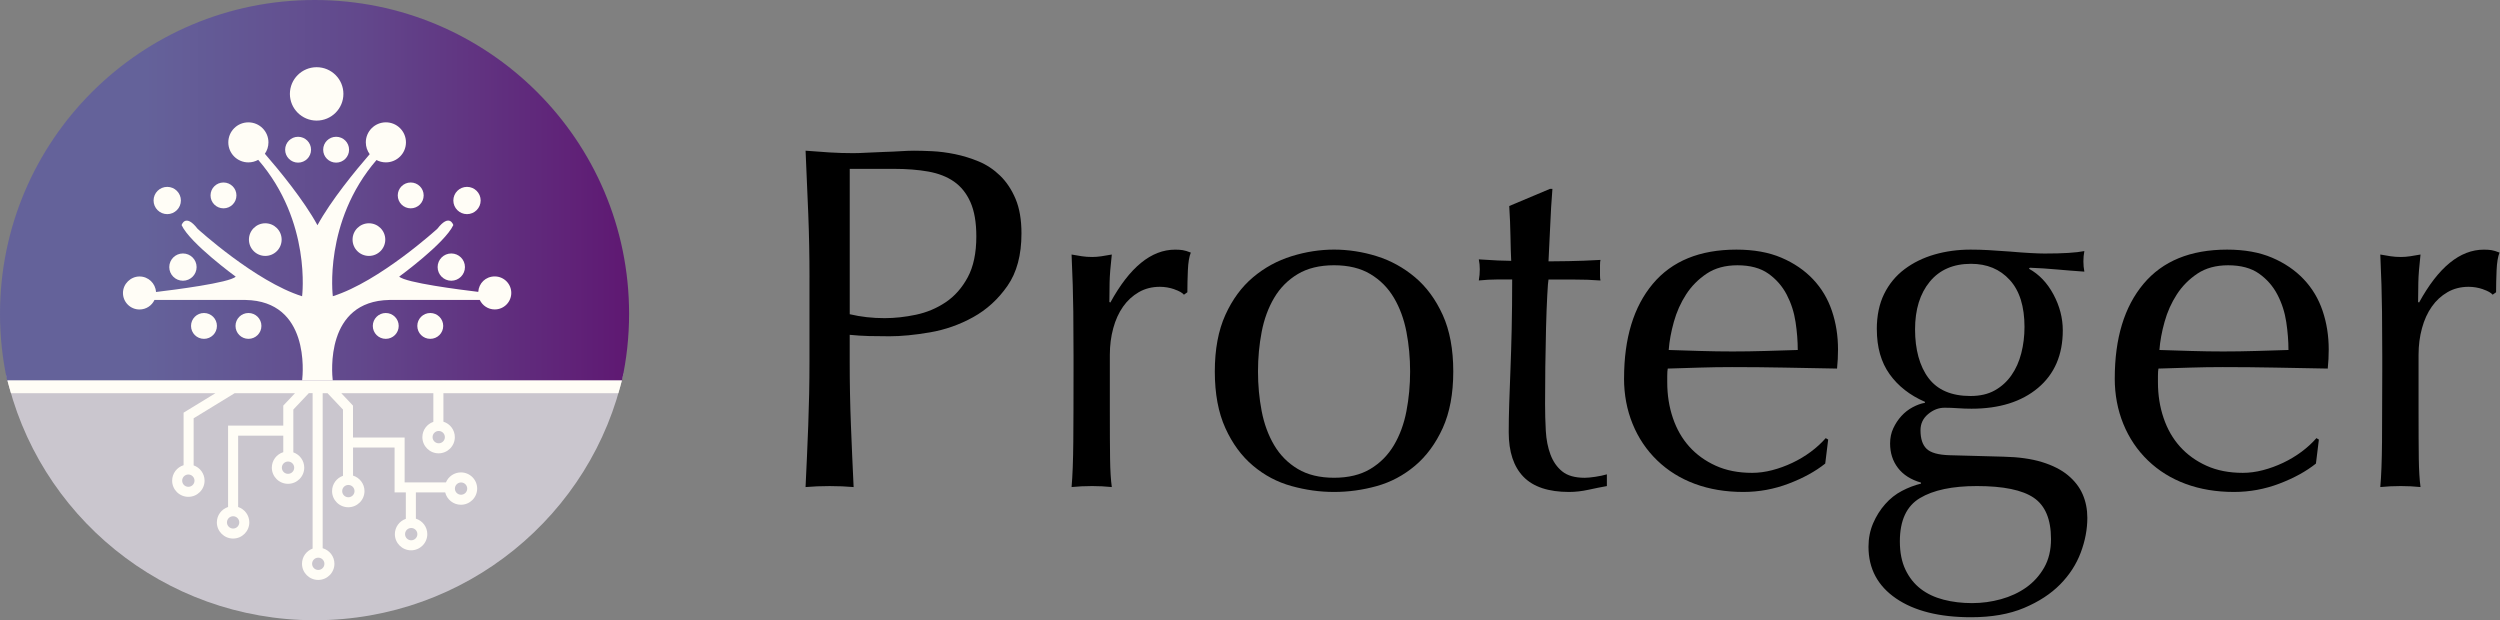 <svg width="262" height="65" viewBox="0 0 262 65" fill="none" xmlns="http://www.w3.org/2000/svg">
<rect x="0" y="0" width="262" height="65" fill="#808080" stroke="none"/>
<path d="M0.623 39.144C3.865 53.929 17.118 65 32.978 65C48.839 65 62.091 53.929 65.333 39.144H0.623Z" fill="#CAC6CE"/>
<path d="M65.929 32.887C65.929 14.723 51.171 0 32.965 0C14.758 0 0 14.723 0 32.887C0 35.301 0.263 37.651 0.758 39.917H65.171C65.666 37.651 65.929 35.301 65.929 32.887Z" fill="url(#paint0_linear_549_1762)"/>
<path d="M64.805 41.207L65.181 39.861H34.872V39.855H31.667V39.861H0.773V39.883L1.147 41.207H22.579L19.24 43.248V48.752C18.546 48.967 18.041 49.612 18.041 50.373C18.041 51.309 18.804 52.068 19.74 52.068C20.677 52.068 21.439 51.307 21.439 50.373C21.439 49.632 20.959 49.001 20.293 48.772V43.837L24.595 41.205H30.917L29.688 42.507V44.605H23.902V53.133C23.22 53.356 22.727 53.993 22.727 54.745C22.727 55.681 23.49 56.44 24.429 56.44C25.368 56.44 26.128 55.679 26.128 54.745C26.128 53.993 25.636 53.356 24.957 53.133V45.655H29.688V47.388C28.992 47.6 28.487 48.248 28.487 49.009C28.487 49.945 29.25 50.704 30.186 50.704C31.122 50.704 31.885 49.943 31.885 49.009C31.885 48.267 31.404 47.637 30.741 47.407V42.922L32.363 41.202H32.762V57.492C32.113 57.732 31.65 58.352 31.65 59.081C31.65 60.018 32.413 60.777 33.349 60.777C34.285 60.777 35.048 60.016 35.048 59.081C35.048 58.308 34.526 57.656 33.815 57.453V41.205H34.322L35.945 42.925V49.864C35.281 50.094 34.801 50.724 34.801 51.465C34.801 52.402 35.563 53.16 36.5 53.16C37.436 53.16 38.199 52.399 38.199 51.465C38.199 50.704 37.691 50.057 36.998 49.844V46.901H41.352V51.604H42.531V54.374C41.863 54.604 41.382 55.234 41.382 55.978C41.382 56.914 42.145 57.673 43.081 57.673C44.018 57.673 44.781 56.912 44.781 55.978C44.781 55.217 44.278 54.572 43.584 54.356V51.604H46.656C46.837 52.345 47.508 52.898 48.305 52.898C49.244 52.898 50.007 52.137 50.007 51.203C50.007 50.269 49.244 49.508 48.305 49.508C47.599 49.508 46.993 49.941 46.735 50.553H42.405V45.851H36.995V42.51L35.767 41.207H45.415V44.21C44.746 44.44 44.265 45.07 44.265 45.814C44.265 46.75 45.028 47.509 45.965 47.509C46.901 47.509 47.666 46.748 47.666 45.814C47.666 45.053 47.161 44.407 46.47 44.193V41.207H64.793H64.805ZM20.384 50.373C20.384 50.729 20.094 51.018 19.738 51.018C19.381 51.018 19.091 50.729 19.091 50.373C19.091 50.017 19.381 49.728 19.738 49.728C20.094 49.728 20.384 50.017 20.384 50.373ZM25.076 54.747C25.076 55.103 24.786 55.392 24.432 55.392C24.077 55.392 23.785 55.103 23.785 54.747C23.785 54.391 24.075 54.102 24.432 54.102C24.788 54.102 25.076 54.391 25.076 54.747ZM30.832 49.014C30.832 49.37 30.543 49.659 30.186 49.659C29.829 49.659 29.539 49.37 29.539 49.014C29.539 48.658 29.829 48.369 30.186 48.369C30.543 48.369 30.832 48.658 30.832 49.014ZM33.998 59.086C33.998 59.442 33.708 59.731 33.354 59.731C33 59.731 32.708 59.442 32.708 59.086C32.708 58.731 32.997 58.444 33.354 58.444C33.711 58.444 33.998 58.733 33.998 59.086ZM48.318 50.561C48.675 50.561 48.964 50.85 48.964 51.206C48.964 51.562 48.675 51.848 48.318 51.848C47.961 51.848 47.674 51.559 47.674 51.206C47.674 50.852 47.964 50.561 48.318 50.561ZM43.094 55.333C43.45 55.333 43.74 55.622 43.74 55.978C43.74 56.334 43.45 56.623 43.094 56.623C42.737 56.623 42.45 56.334 42.45 55.978C42.45 55.622 42.739 55.333 43.094 55.333ZM36.507 50.823C36.864 50.823 37.154 51.112 37.154 51.468C37.154 51.824 36.864 52.113 36.507 52.113C36.151 52.113 35.861 51.824 35.861 51.468C35.861 51.112 36.151 50.823 36.507 50.823ZM46.623 45.811C46.623 46.167 46.334 46.456 45.977 46.456C45.62 46.456 45.333 46.167 45.333 45.811C45.333 45.455 45.623 45.166 45.977 45.166C46.331 45.166 46.623 45.455 46.623 45.811Z" fill="#FFFDF6"/>
<path d="M36.949 25.11C36.949 26.054 37.717 26.82 38.663 26.82C39.61 26.82 40.377 26.054 40.377 25.11C40.377 24.166 39.61 23.4 38.663 23.4C37.717 23.4 36.949 24.166 36.949 25.11Z" fill="#FFFDF6"/>
<path d="M48.941 22.441C49.732 22.441 50.373 21.801 50.373 21.013C50.373 20.224 49.732 19.584 48.941 19.584C48.151 19.584 47.51 20.224 47.51 21.013C47.51 21.801 48.151 22.441 48.941 22.441Z" fill="#FFFDF6"/>
<path d="M47.295 29.42C48.086 29.42 48.727 28.78 48.727 27.991C48.727 27.202 48.086 26.563 47.295 26.563C46.504 26.563 45.863 27.202 45.863 27.991C45.863 28.78 46.504 29.42 47.295 29.42Z" fill="#FFFDF6"/>
<path d="M40.806 31.431H50.28C50.558 32.019 51.154 32.43 51.848 32.43C52.804 32.43 53.582 31.656 53.582 30.7C53.582 29.743 52.807 28.97 51.848 28.97C50.889 28.97 50.179 29.684 50.122 30.588C48.224 30.361 42.482 29.63 41.838 28.987C41.838 28.987 46.607 25.515 47.508 23.588C47.508 23.588 47.122 22.303 45.834 23.973C45.834 23.973 39.778 29.501 34.88 31.043C34.88 31.043 33.877 23.242 39.458 16.772C39.75 16.928 40.085 17.017 40.441 17.017C41.603 17.017 42.544 16.078 42.544 14.919C42.544 13.76 41.603 12.821 40.441 12.821C39.28 12.821 38.338 13.76 38.338 14.919C38.338 15.381 38.489 15.808 38.745 16.157C37.256 17.877 34.695 20.988 33.27 23.602C31.834 20.966 29.243 17.825 27.759 16.115C27.994 15.776 28.133 15.364 28.133 14.921C28.133 13.762 27.192 12.823 26.03 12.823C24.868 12.823 23.927 13.762 23.927 14.921C23.927 16.08 24.868 17.019 26.03 17.019C26.404 17.019 26.756 16.92 27.06 16.75C32.668 23.227 31.66 31.048 31.66 31.048C26.763 29.506 20.707 23.978 20.707 23.978C19.419 22.308 19.032 23.593 19.032 23.593C19.934 25.52 24.702 28.992 24.702 28.992C24.051 29.642 18.173 30.383 16.35 30.601C16.295 29.694 15.545 28.975 14.621 28.975C13.697 28.975 12.887 29.748 12.887 30.705C12.887 31.661 13.662 32.434 14.621 32.434C15.317 32.434 15.914 32.024 16.189 31.436H25.73C32.463 31.557 31.752 39.104 31.665 39.858H34.87C34.784 39.104 34.073 31.557 40.806 31.436V31.431Z" fill="#FFFDF6"/>
<path d="M43.734 34.157C43.734 34.906 44.341 35.511 45.092 35.511C45.842 35.511 46.449 34.906 46.449 34.157C46.449 33.408 45.842 32.803 45.092 32.803C44.341 32.803 43.734 33.408 43.734 34.157Z" fill="#FFFDF6"/>
<path d="M41.685 20.479C41.685 21.228 42.292 21.833 43.043 21.833C43.794 21.833 44.4 21.228 44.4 20.479C44.4 19.73 43.794 19.125 43.043 19.125C42.292 19.125 41.685 19.73 41.685 20.479Z" fill="#FFFDF6"/>
<path d="M33.869 15.69C33.869 16.438 34.476 17.044 35.227 17.044C35.977 17.044 36.584 16.438 36.584 15.69C36.584 14.941 35.977 14.335 35.227 14.335C34.476 14.335 33.869 14.941 33.869 15.69Z" fill="#FFFDF6"/>
<path d="M33.185 12.638C34.733 12.638 35.989 11.385 35.989 9.84C35.989 8.296 34.733 7.043 33.185 7.043C31.637 7.043 30.381 8.296 30.381 9.84C30.381 11.385 31.637 12.638 33.185 12.638Z" fill="#FFFDF6"/>
<path d="M39.07 34.157C39.07 34.906 39.677 35.511 40.428 35.511C41.178 35.511 41.785 34.906 41.785 34.157C41.785 33.408 41.176 32.803 40.428 32.803C39.68 32.803 39.07 33.408 39.07 34.157Z" fill="#FFFDF6"/>
<path d="M29.516 25.11C29.516 24.166 28.748 23.4 27.802 23.4C26.856 23.4 26.088 24.166 26.088 25.11C26.088 26.054 26.856 26.82 27.802 26.82C28.748 26.82 29.516 26.054 29.516 25.11Z" fill="#FFFDF6"/>
<path d="M17.526 22.441C18.316 22.441 18.957 21.801 18.957 21.013C18.957 20.224 18.316 19.584 17.526 19.584C16.735 19.584 16.094 20.224 16.094 21.013C16.094 21.801 16.735 22.441 17.526 22.441Z" fill="#FFFDF6"/>
<path d="M19.172 29.42C19.963 29.42 20.604 28.78 20.604 27.991C20.604 27.202 19.963 26.563 19.172 26.563C18.381 26.563 17.74 27.202 17.74 27.991C17.74 28.78 18.381 29.42 19.172 29.42Z" fill="#FFFDF6"/>
<path d="M22.734 34.157C22.734 33.408 22.128 32.803 21.377 32.803C20.626 32.803 20.02 33.408 20.02 34.157C20.02 34.906 20.626 35.511 21.377 35.511C22.128 35.511 22.734 34.906 22.734 34.157Z" fill="#FFFDF6"/>
<path d="M23.422 21.833C24.172 21.833 24.779 21.228 24.779 20.479C24.779 19.73 24.172 19.125 23.422 19.125C22.671 19.125 22.064 19.73 22.064 20.479C22.064 21.228 22.671 21.833 23.422 21.833Z" fill="#FFFDF6"/>
<path d="M31.24 17.044C31.991 17.044 32.598 16.438 32.598 15.69C32.598 14.941 31.991 14.335 31.24 14.335C30.49 14.335 29.883 14.941 29.883 15.69C29.883 16.438 30.49 17.044 31.24 17.044Z" fill="#FFFDF6"/>
<path d="M27.396 34.157C27.396 33.408 26.79 32.803 26.039 32.803C25.288 32.803 24.682 33.408 24.682 34.157C24.682 34.906 25.288 35.511 26.039 35.511C26.79 35.511 27.396 34.906 27.396 34.157Z" fill="#FFFDF6"/>
<path d="M84.835 29.084C84.835 26.825 84.793 24.611 84.707 22.439C84.62 20.266 84.526 18.052 84.424 15.793C85.247 15.863 86.079 15.922 86.919 15.974C87.758 16.026 88.591 16.05 89.413 16.05C89.824 16.05 90.322 16.033 90.904 15.999C91.486 15.964 92.078 15.939 92.678 15.922C93.277 15.905 93.852 15.88 94.399 15.845C94.947 15.811 95.41 15.793 95.789 15.793C96.304 15.793 96.938 15.811 97.691 15.845C98.444 15.88 99.242 15.984 100.082 16.154C100.921 16.327 101.754 16.582 102.576 16.923C103.398 17.266 104.144 17.761 104.813 18.41C105.482 19.06 106.022 19.873 106.433 20.847C106.844 21.823 107.05 23.027 107.05 24.465C107.05 26.724 106.562 28.552 105.583 29.956C104.607 31.36 103.406 32.454 101.984 33.24C100.562 34.029 99.054 34.557 97.459 34.832C95.863 35.106 94.449 35.242 93.215 35.242C92.425 35.242 91.707 35.234 91.055 35.217C90.404 35.2 89.735 35.158 89.049 35.089V37.911C89.049 40.167 89.091 42.391 89.178 44.581C89.262 46.77 89.359 48.925 89.46 51.045C88.672 50.976 87.833 50.941 86.941 50.941C86.049 50.941 85.21 50.976 84.422 51.045C84.526 48.925 84.62 46.77 84.704 44.581C84.788 42.391 84.833 40.167 84.833 37.911V29.086L84.835 29.084ZM89.052 32.931C90.216 33.206 91.434 33.342 92.703 33.342C93.765 33.342 94.863 33.223 95.995 32.983C97.127 32.743 98.162 32.309 99.106 31.676C100.05 31.043 100.82 30.171 101.419 29.059C102.019 27.947 102.319 26.518 102.319 24.776C102.319 23.306 102.113 22.107 101.702 21.186C101.291 20.261 100.716 19.545 99.98 19.031C99.242 18.517 98.343 18.168 97.28 17.978C96.218 17.79 95.019 17.696 93.681 17.696H89.052V32.934V32.931Z" fill="black"/>
<path d="M123.071 30.314C122.573 30.144 122.068 30.057 121.555 30.057C120.733 30.057 119.994 30.245 119.343 30.621C118.692 30.999 118.142 31.5 117.698 32.136C117.252 32.768 116.908 33.519 116.67 34.394C116.43 35.267 116.311 36.198 116.311 37.189V42.833C116.311 45.127 116.319 46.879 116.336 48.092C116.353 49.305 116.413 50.289 116.517 51.043C115.831 50.974 115.144 50.939 114.461 50.939C113.705 50.939 112.987 50.974 112.301 51.043C112.405 49.881 112.464 48.297 112.482 46.295C112.499 44.294 112.506 41.84 112.506 38.934V37.293C112.506 35.959 112.496 34.421 112.482 32.677C112.464 30.932 112.405 28.93 112.301 26.674C112.677 26.743 113.036 26.803 113.381 26.855C113.723 26.907 114.082 26.931 114.461 26.931C114.77 26.931 115.095 26.907 115.437 26.855C115.779 26.803 116.14 26.743 116.517 26.674C116.378 27.905 116.301 28.881 116.286 29.598C116.269 30.317 116.262 31.001 116.262 31.651L116.366 31.703C118.389 28.009 120.651 26.163 123.153 26.163C123.462 26.163 123.727 26.18 123.95 26.215C124.173 26.249 124.456 26.336 124.797 26.471C124.627 26.882 124.523 27.507 124.488 28.345C124.453 29.182 124.436 29.944 124.436 30.628L124.077 30.885C123.906 30.68 123.571 30.492 123.073 30.322L123.071 30.314Z" fill="black"/>
<path d="M127.312 38.934C127.312 36.608 127.682 34.634 128.417 33.008C129.153 31.384 130.121 30.067 131.323 29.056C132.522 28.048 133.869 27.312 135.36 26.85C136.852 26.387 138.335 26.158 139.809 26.158C141.283 26.158 142.809 26.387 144.283 26.85C145.757 27.312 147.094 28.048 148.293 29.056C149.492 30.065 150.46 31.382 151.199 33.008C151.934 34.631 152.303 36.608 152.303 38.934C152.303 41.259 151.934 43.236 151.199 44.86C150.46 46.483 149.492 47.8 148.293 48.811C147.092 49.819 145.757 50.531 144.283 50.941C142.809 51.352 141.318 51.557 139.809 51.557C138.301 51.557 136.852 51.352 135.36 50.941C133.869 50.531 132.524 49.822 131.323 48.811C130.121 47.803 129.153 46.486 128.417 44.86C127.679 43.236 127.312 41.259 127.312 38.934ZM131.838 38.934C131.838 40.37 131.967 41.756 132.224 43.09C132.482 44.425 132.918 45.613 133.535 46.656C134.152 47.699 134.974 48.529 136.004 49.145C137.032 49.76 138.301 50.069 139.809 50.069C141.318 50.069 142.586 49.76 143.614 49.145C144.642 48.529 145.464 47.699 146.084 46.656C146.7 45.613 147.139 44.425 147.394 43.09C147.651 41.756 147.78 40.372 147.78 38.934C147.78 37.495 147.651 36.112 147.394 34.777C147.136 33.443 146.7 32.254 146.084 31.211C145.467 30.168 144.644 29.338 143.614 28.723C142.586 28.107 141.318 27.799 139.809 27.799C138.301 27.799 137.032 28.107 136.004 28.723C134.976 29.338 134.152 30.168 133.535 31.211C132.918 32.254 132.48 33.443 132.224 34.777C131.967 36.112 131.838 37.495 131.838 38.934Z" fill="black"/>
<path d="M162.694 19.797C162.59 21.097 162.513 22.372 162.464 23.62C162.412 24.868 162.352 26.125 162.283 27.391C162.659 27.391 163.363 27.383 164.391 27.366C165.419 27.349 166.533 27.307 167.732 27.238C167.698 27.341 167.68 27.529 167.68 27.803V28.881C167.68 29.121 167.698 29.291 167.732 29.395C167.286 29.36 166.823 29.336 166.345 29.318C165.865 29.301 165.349 29.294 164.802 29.294H162.283C162.248 29.432 162.206 29.978 162.154 30.934C162.102 31.893 162.06 33.03 162.025 34.347C161.99 35.664 161.966 37.041 161.948 38.477C161.931 39.912 161.924 41.195 161.924 42.324C161.924 43.283 161.948 44.222 162 45.146C162.052 46.071 162.213 46.898 162.488 47.635C162.763 48.371 163.175 48.962 163.722 49.404C164.269 49.849 165.06 50.072 166.088 50.072C166.362 50.072 166.732 50.037 167.192 49.968C167.655 49.898 168.057 49.815 168.401 49.711V50.941C167.816 51.045 167.175 51.171 166.471 51.327C165.768 51.48 165.092 51.557 164.44 51.557C162.28 51.557 160.685 51.025 159.657 49.965C158.629 48.905 158.114 47.348 158.114 45.297C158.114 44.373 158.131 43.372 158.166 42.295C158.201 41.217 158.243 40.036 158.295 38.756C158.347 37.476 158.389 36.055 158.424 34.498C158.458 32.941 158.476 31.206 158.476 29.291H156.831C156.556 29.291 156.266 29.301 155.956 29.316C155.647 29.333 155.322 29.36 154.98 29.392C155.015 29.187 155.04 28.992 155.057 28.802C155.075 28.614 155.082 28.416 155.082 28.211C155.082 28.041 155.072 27.87 155.057 27.697C155.04 27.527 155.013 27.356 154.98 27.183C156.524 27.287 157.656 27.336 158.374 27.336C158.339 26.652 158.315 25.797 158.297 24.771C158.28 23.746 158.238 22.686 158.168 21.591L162.436 19.794H162.694V19.797Z" fill="black"/>
<path d="M170.202 39.653C170.202 35.447 171.205 32.145 173.211 29.751C175.218 27.356 178.138 26.16 181.98 26.16C183.798 26.16 185.366 26.442 186.686 27.005C188.007 27.569 189.111 28.323 190.003 29.264C190.895 30.206 191.554 31.308 191.982 32.573C192.411 33.838 192.624 35.19 192.624 36.626C192.624 36.969 192.616 37.3 192.599 37.627C192.582 37.953 192.557 38.284 192.522 38.627C190.672 38.593 188.836 38.558 187.021 38.524C185.203 38.489 183.37 38.472 181.517 38.472C180.385 38.472 179.263 38.489 178.148 38.524C177.033 38.558 175.911 38.593 174.779 38.627C174.745 38.8 174.727 39.055 174.727 39.396V40.063C174.727 41.398 174.923 42.645 175.319 43.809C175.713 44.973 176.288 45.972 177.041 46.809C177.794 47.647 178.72 48.315 179.818 48.811C180.915 49.308 182.183 49.555 183.622 49.555C184.308 49.555 185.012 49.461 185.73 49.273C186.451 49.086 187.152 48.828 187.838 48.505C188.524 48.181 189.166 47.795 189.768 47.351C190.367 46.906 190.89 46.426 191.336 45.915L191.593 46.068L191.284 48.581C190.256 49.402 188.978 50.104 187.452 50.684C185.926 51.265 184.341 51.557 182.696 51.557C180.846 51.557 179.156 51.275 177.63 50.712C176.104 50.148 174.784 49.325 173.67 48.248C172.555 47.17 171.698 45.898 171.098 44.425C170.499 42.954 170.199 41.363 170.199 39.653H170.202ZM182.082 27.801C180.813 27.801 179.741 28.093 178.866 28.673C177.992 29.257 177.271 29.981 176.706 30.853C176.142 31.725 175.711 32.684 175.421 33.727C175.129 34.77 174.95 35.753 174.881 36.678C175.943 36.712 177.048 36.747 178.198 36.781C179.347 36.816 180.469 36.833 181.566 36.833C182.664 36.833 183.845 36.816 185.012 36.781C186.176 36.747 187.308 36.712 188.405 36.678C188.405 35.753 188.329 34.78 188.175 33.754C188.022 32.729 187.712 31.77 187.249 30.88C186.785 29.991 186.144 29.257 185.319 28.673C184.497 28.093 183.417 27.801 182.079 27.801H182.082Z" fill="black"/>
<path d="M196.688 34.523C196.688 33.087 196.945 31.846 197.458 30.803C197.973 29.761 198.684 28.898 199.593 28.214C200.502 27.529 201.548 27.018 202.729 26.674C203.913 26.333 205.172 26.16 206.509 26.16C207.161 26.16 207.785 26.177 208.387 26.212C208.986 26.247 209.749 26.299 210.676 26.365C211.463 26.434 212.167 26.486 212.784 26.518C213.4 26.553 213.898 26.57 214.275 26.57C216.195 26.57 217.582 26.486 218.441 26.313C218.407 26.486 218.382 26.664 218.364 26.852C218.347 27.04 218.34 27.22 218.34 27.391C218.34 27.561 218.347 27.742 218.364 27.93C218.382 28.117 218.407 28.298 218.441 28.468C217.445 28.399 216.477 28.323 215.536 28.238C214.592 28.152 213.658 28.093 212.734 28.058L212.63 28.162C213.693 28.743 214.55 29.642 215.201 30.855C215.853 32.071 216.18 33.327 216.18 34.627C216.18 37.192 215.313 39.201 213.584 40.654C211.852 42.107 209.529 42.833 206.616 42.833C206.135 42.833 205.665 42.816 205.201 42.782C204.738 42.747 204.268 42.73 203.787 42.73C203.17 42.73 202.596 42.952 202.065 43.397C201.533 43.842 201.268 44.405 201.268 45.09C201.268 45.979 201.481 46.629 201.912 47.039C202.34 47.45 203.138 47.672 204.302 47.707C205.261 47.741 206.205 47.766 207.131 47.783C208.057 47.8 208.999 47.825 209.96 47.86C211.535 47.894 212.883 48.082 213.997 48.423C215.112 48.767 216.021 49.226 216.722 49.807C217.423 50.39 217.938 51.055 218.265 51.809C218.59 52.56 218.753 53.38 218.753 54.273C218.753 55.469 218.523 56.684 218.06 57.915C217.597 59.146 216.876 60.258 215.9 61.249C214.921 62.24 213.663 63.063 212.12 63.712C210.577 64.362 208.726 64.686 206.566 64.686C203.24 64.686 200.616 64.026 198.699 62.712C196.779 61.395 195.818 59.591 195.818 57.3C195.818 56.41 195.982 55.59 196.306 54.836C196.631 54.082 197.052 53.417 197.567 52.834C198.082 52.251 198.664 51.791 199.316 51.45C199.967 51.107 200.636 50.852 201.322 50.682V50.578C200.26 50.269 199.452 49.758 198.905 49.038C198.355 48.319 198.082 47.467 198.082 46.473C198.082 45.893 198.194 45.364 198.417 44.884C198.64 44.405 198.922 43.977 199.264 43.602C199.606 43.226 200 42.917 200.448 42.678C200.894 42.438 201.322 42.285 201.734 42.215V42.112C200.156 41.427 198.922 40.461 198.03 39.213C197.139 37.965 196.693 36.401 196.693 34.518L196.688 34.523ZM214.944 56.479C214.944 54.428 214.344 52.99 213.143 52.169C211.941 51.349 209.955 50.939 207.178 50.939C204.607 50.939 202.618 51.356 201.213 52.197C199.806 53.035 199.105 54.547 199.105 56.739C199.105 57.9 199.304 58.894 199.697 59.714C200.091 60.535 200.624 61.202 201.293 61.716C201.961 62.23 202.759 62.605 203.683 62.845C204.609 63.085 205.603 63.206 206.665 63.206C207.728 63.206 208.704 63.068 209.7 62.796C210.693 62.521 211.577 62.111 212.348 61.565C213.118 61.016 213.745 60.325 214.225 59.487C214.706 58.649 214.946 57.648 214.946 56.484L214.944 56.479ZM212.167 34.266C212.167 32.111 211.652 30.468 210.624 29.341C209.596 28.211 208.241 27.648 206.561 27.648C204.711 27.648 203.269 28.273 202.241 29.521C201.213 30.769 200.698 32.437 200.698 34.523C200.698 36.608 201.169 38.38 202.113 39.628C203.056 40.876 204.52 41.501 206.509 41.501C207.503 41.501 208.352 41.306 209.056 40.911C209.759 40.518 210.341 39.986 210.804 39.319C211.268 38.652 211.61 37.883 211.832 37.011C212.055 36.139 212.167 35.224 212.167 34.266Z" fill="black"/>
<path d="M221.627 39.653C221.627 35.447 222.631 32.145 224.637 29.751C226.643 27.356 229.564 26.16 233.406 26.16C235.224 26.16 236.792 26.442 238.112 27.005C239.432 27.569 240.537 28.323 241.429 29.264C242.321 30.206 242.98 31.308 243.408 32.573C243.837 33.838 244.05 35.19 244.05 36.626C244.05 36.969 244.042 37.3 244.025 37.627C244.008 37.953 243.983 38.284 243.948 38.627C242.098 38.593 240.262 38.558 238.447 38.524C236.628 38.489 234.795 38.472 232.943 38.472C231.811 38.472 230.689 38.489 229.574 38.524C228.459 38.558 227.337 38.593 226.205 38.627C226.17 38.8 226.153 39.055 226.153 39.396V40.063C226.153 41.398 226.349 42.645 226.745 43.809C227.139 44.973 227.714 45.972 228.467 46.809C229.22 47.647 230.146 48.315 231.243 48.811C232.341 49.308 233.609 49.555 235.048 49.555C235.734 49.555 236.438 49.461 237.156 49.273C237.877 49.086 238.578 48.828 239.264 48.505C239.95 48.181 240.592 47.795 241.194 47.351C241.793 46.906 242.316 46.426 242.762 45.915L243.019 46.068L242.71 48.581C241.682 49.402 240.403 50.104 238.878 50.684C237.352 51.265 235.766 51.557 234.122 51.557C232.271 51.557 230.582 51.275 229.056 50.712C227.53 50.148 226.21 49.325 225.095 48.248C223.981 47.17 223.124 45.898 222.524 44.425C221.925 42.954 221.625 41.363 221.625 39.653H221.627ZM233.507 27.801C232.239 27.801 231.167 28.093 230.292 28.673C229.418 29.257 228.697 29.981 228.132 30.853C227.567 31.725 227.136 32.684 226.847 33.727C226.554 34.77 226.376 35.753 226.307 36.678C227.369 36.712 228.474 36.747 229.623 36.781C230.773 36.816 231.895 36.833 232.992 36.833C234.089 36.833 235.271 36.816 236.438 36.781C237.602 36.747 238.734 36.712 239.831 36.678C239.831 35.753 239.754 34.78 239.601 33.754C239.447 32.729 239.138 31.77 238.674 30.88C238.211 29.991 237.57 29.257 236.745 28.673C235.922 28.093 234.843 27.801 233.505 27.801H233.507Z" fill="black"/>
<path d="M260.225 30.314C259.727 30.144 259.222 30.057 258.709 30.057C257.887 30.057 257.149 30.245 256.497 30.621C255.846 30.999 255.296 31.5 254.853 32.136C254.407 32.768 254.062 33.519 253.825 34.394C253.584 35.267 253.465 36.198 253.465 37.189V42.833C253.465 45.127 253.473 46.879 253.49 48.092C253.508 49.305 253.567 50.289 253.671 51.043C252.985 50.974 252.299 50.939 251.615 50.939C250.86 50.939 250.141 50.974 249.455 51.043C249.559 49.881 249.619 48.297 249.636 46.295C249.653 44.294 249.661 41.84 249.661 38.934V37.293C249.661 35.959 249.651 34.421 249.636 32.677C249.619 30.932 249.559 28.93 249.455 26.674C249.832 26.743 250.191 26.803 250.535 26.855C250.877 26.907 251.236 26.931 251.615 26.931C251.925 26.931 252.249 26.907 252.591 26.855C252.933 26.803 253.294 26.743 253.671 26.674C253.532 27.905 253.456 28.881 253.441 29.598C253.423 30.317 253.416 31.001 253.416 31.651L253.52 31.703C255.544 28.009 257.805 26.163 260.307 26.163C260.617 26.163 260.882 26.18 261.105 26.215C261.328 26.249 261.61 26.336 261.952 26.471C261.781 26.882 261.677 27.507 261.642 28.345C261.607 29.182 261.59 29.944 261.59 30.628L261.231 30.885C261.06 30.68 260.726 30.492 260.228 30.322L260.225 30.314Z" fill="black"/>
<defs>
<linearGradient id="paint0_linear_549_1762" x1="0" y1="19.96" x2="65.929" y2="19.96" gradientUnits="userSpaceOnUse">
<stop offset="0.23" stop-color="#64629A"/>
<stop offset="0.57" stop-color="#62488C"/>
<stop offset="1" stop-color="#5F1872"/>
</linearGradient>
</defs>
</svg>
